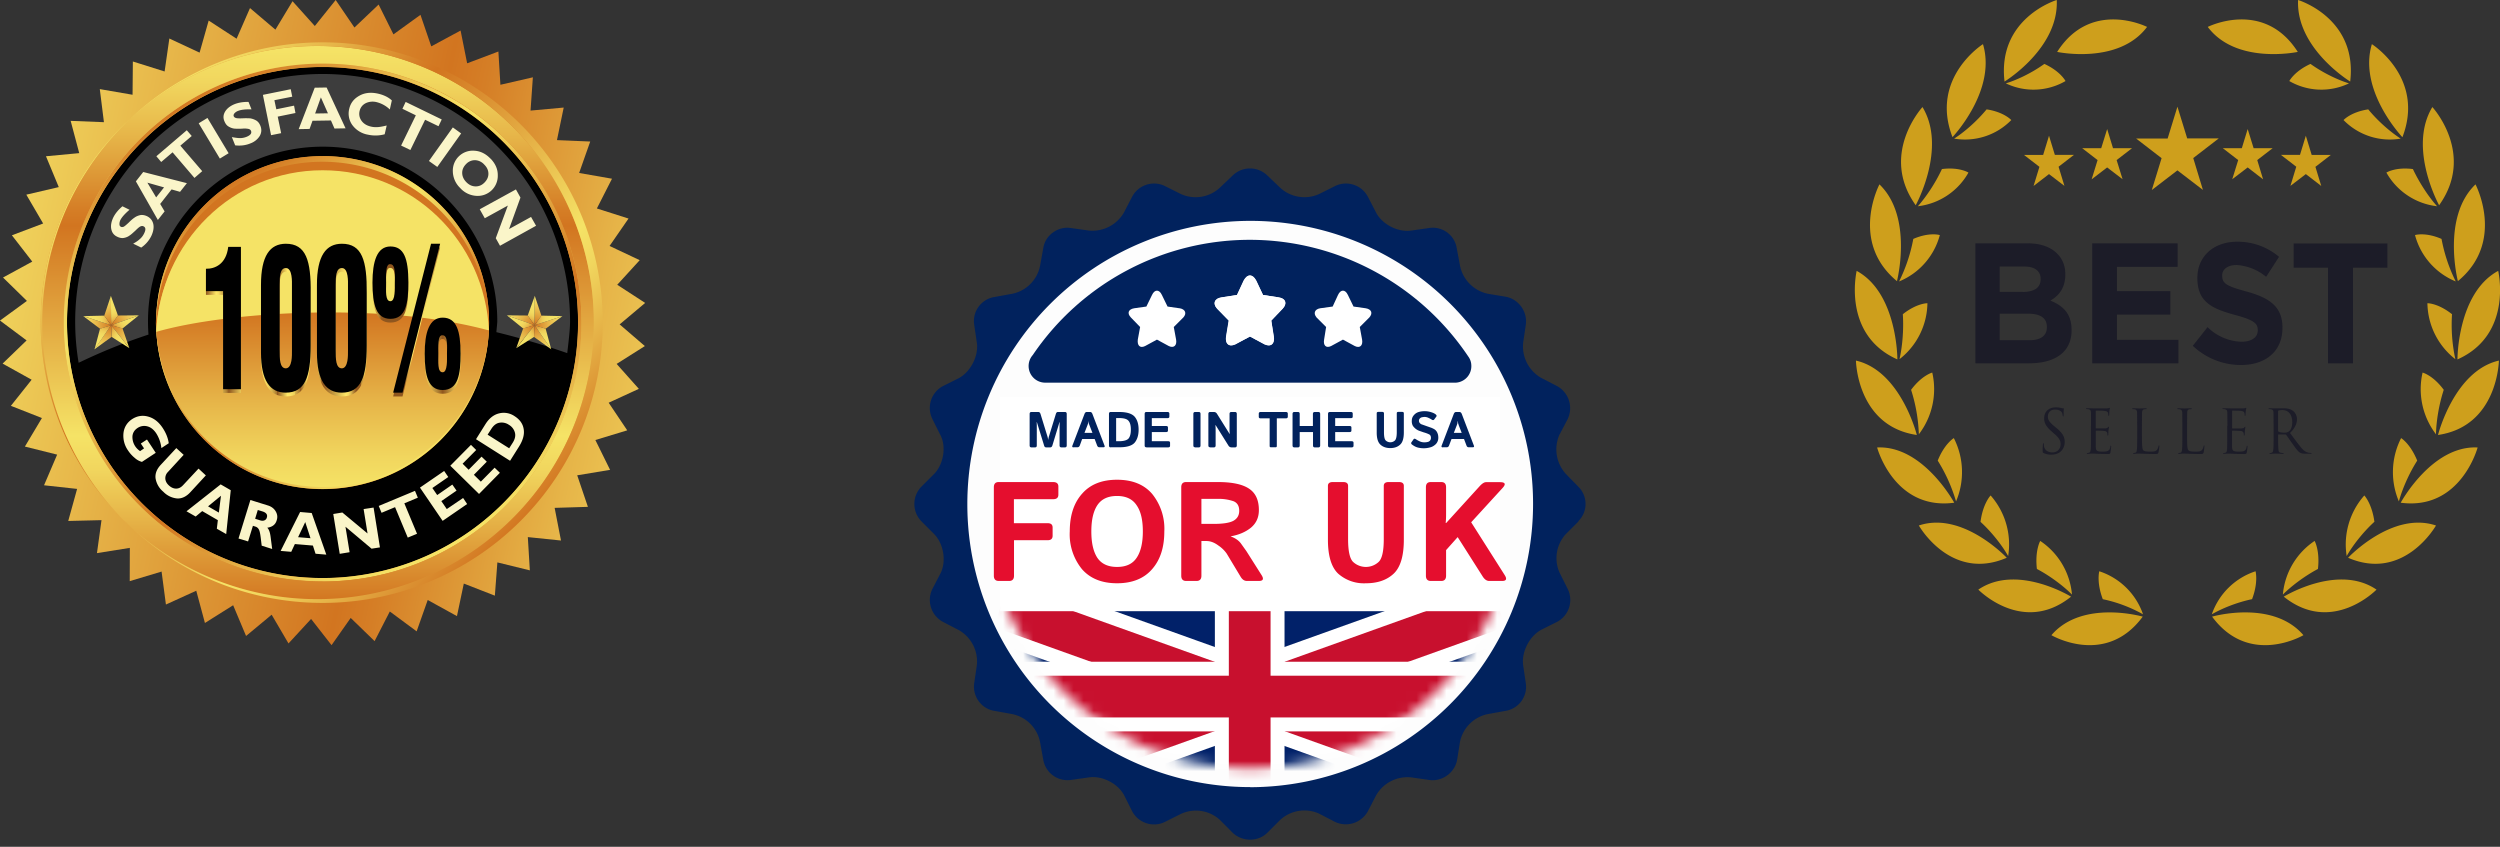 <svg width="248" height="84" viewBox="0 0 248 84" fill="none" xmlns="http://www.w3.org/2000/svg"><rect x="0" y="0" width="248" height="84" fill="#333333" stroke="none"/><path d="m63.38 38.57-3 1.38 1.84 2.74-3.16.96 1.46 2.96-3.26.54 1.06 3.13-3.3.1.63 3.24-3.29-.34.2 3.3-3.22-.79-.25 3.3-3.08-1.2-.68 3.23-2.9-1.6-1.1 3.11-2.66-1.97-1.51 2.94-2.37-2.3-1.9 2.7-2.03-2.6-2.24 2.43-1.67-2.85-2.54 2.11-1.28-3.05-2.8 1.76-.86-3.2-3.01 1.37-.43-3.27-3.16.95.01-3.3-3.26.52.45-3.27-3.3.08.88-3.18-3.28-.36 1.3-3.04-3.2-.8 1.69-2.83-3.08-1.21 2.06-2.59-2.88-1.6 2.38-2.3L0 31.8l2.67-1.95L.3 27.53l2.9-1.58-2.02-2.61 3.1-1.17-1.67-2.86 3.22-.75-1.27-3.06 3.3-.31-.85-3.2 3.3.13-.41-3.28 3.25.56.03-3.3 3.15.99.47-3.27 3 1.4.9-3.18 2.77 1.8L24.8.8l2.52 2.14 1.7-2.82 2.21 2.46L33.3 0l1.86 2.73 2.4-2.28 1.47 2.96 2.68-1.94 1.07 3.13 2.91-1.57.65 3.25 3.1-1.17.2 3.3 3.22-.74-.23 3.3 3.29-.3-.67 3.23 3.3.14-1.1 3.12 3.26.57-1.5 2.95 3.14 1-1.88 2.72 2.99 1.41-2.23 2.44 2.77 1.8-2.53 2.13 2.5 2.15-2.8 1.77 2.2 2.47Z" fill="url(#a)"/><path d="M57.35 32a25.35 25.35 0 1 1-50.7 0 25.35 25.35 0 0 1 50.7 0ZM32 15.5a16.51 16.51 0 1 0 0 33.02 16.51 16.51 0 0 0 0-33.03Z" fill="#000"/><path d="M32 6.32a25.68 25.68 0 1 0 0 51.37 25.68 25.68 0 0 0 0-51.37Zm0 51.02a25.35 25.35 0 1 1-.01-50.7 25.35 25.35 0 0 1 0 50.7Z" fill="url(#b)"/><path d="M32 48.51a16.51 16.51 0 1 0 0-33.03 16.51 16.51 0 0 0 0 33.03Z" fill="url(#c)"/><path d="M32 4.57a27.44 27.44 0 1 0 0 54.87 27.44 27.44 0 0 0 0-54.87Zm0 53.1a25.68 25.68 0 1 1 0-51.36 25.68 25.68 0 0 1 0 51.37Z" fill="url(#d)"/><path d="M32 4.2a27.8 27.8 0 1 0-.01 55.61 27.8 27.8 0 0 0 0-55.61Zm0 55.23a27.44 27.44 0 1 1-.01-54.87 27.44 27.44 0 0 1 0 54.87Z" fill="url(#e)"/><path d="M32 7.34A24.57 24.57 0 0 0 7.8 35.99a56.6 56.6 0 0 1 6.93-2.8A17.34 17.34 0 0 1 32 14.55c9.55 0 17.33 7.77 17.33 17.32 0 .2-.08.89-.09 1.08a77.2 77.2 0 0 1 7.03 2.08c.1-.9.28-2.24.28-3.16A24.57 24.57 0 0 0 32 7.34Z" fill="#3D3D3D"/><path d="M48.5 32v.78A16.51 16.51 0 0 0 32 17.07a16.63 16.63 0 0 0-16.5 15.86c0-.26-.04-.67-.04-.93a16.53 16.53 0 0 1 33.04 0Z" fill="#D27520"/><path d="M48.5 32.78c0 .02-32.99.2-33 .15.42-8.85 7.54-16.04 16.5-16.04 8.95 0 16.08 7.04 16.5 15.9Z" fill="#F5E366"/><path d="M48.5 32.78a16.53 16.53 0 0 1-32.99.14c6.86-1.99 22.4-3.03 32.98-.14Z" fill="url(#f)"/><path d="m54.13 32.61 1.66-1.25-2.77.9 1.1.35Z" fill="url(#g)"/><path d="m55.8 31.36-2.09-.05-.69.95 2.77-.9Z" fill="url(#h)"/><path d="m53.71 31.32-.66-1.97-.03 2.9.69-.93Z" fill="url(#i)"/><path d="m53.05 29.35-.7 1.95.67.96.03-2.91Z" fill="url(#j)"/><path d="m52.36 31.3-2.08-.02 2.74.98-.66-.96Z" fill="url(#k)"/><path d="m50.28 31.28 1.62 1.31 1.12-.33-2.74-.98Z" fill="url(#l)"/><path d="m51.9 32.57-.69 1.97 1.81-2.28-1.12.31Z" fill="url(#m)"/><path d="m51.21 34.54 1.77-1.12.04-1.16-1.8 2.28Z" fill="url(#n)"/><path d="m52.98 33.43 1.7 1.22-1.66-2.4-.04 1.18Z" fill="url(#o)"/><path d="m54.68 34.65-.55-2.04-1.1-.35 1.65 2.4Z" fill="url(#p)"/><path d="m9.92 32.61-1.66-1.25 2.77.9-1.1.35Z" fill="url(#q)"/><path d="m8.26 31.36 2.08-.05.69.95-2.77-.9Z" fill="url(#r)"/><path d="m10.34 31.32.66-1.97.03 2.9-.69-.93Z" fill="url(#s)"/><path d="m11 29.35.7 1.95-.67.96-.03-2.91Z" fill="url(#t)"/><path d="m11.69 31.3 2.08-.02-2.74.98.66-.96Z" fill="url(#u)"/><path d="m13.77 31.28-1.62 1.31-1.12-.33 2.74-.98Z" fill="url(#v)"/><path d="m12.15 32.57.68 1.97-1.8-2.28 1.12.31Z" fill="url(#w)"/><path d="m12.83 34.54-1.76-1.12-.04-1.16 1.8 2.28Z" fill="url(#x)"/><path d="m11.07 33.42-1.7 1.23 1.66-2.4.04 1.17Z" fill="url(#y)"/><path d="m9.38 34.65.54-2.04 1.1-.35-1.64 2.4Z" fill="url(#z)"/><path d="M22.13 29.25h-1.7v-2.21c.9.01 2.01-.47 2.21-2.18h1.26v14.12h-1.77v-9.73Zm3.76-.62c0-2.88.89-4.08 2.47-4.08 2 0 2.5 1.68 2.46 4.9v5.2c0 3.16-.58 4.68-2.48 4.68-1.55 0-2.45-1.2-2.45-3.99v-6.7Zm3.07 0c0-.2.07-1.67-.6-1.67-.6 0-.62.86-.62 1.67v6.48c0 .85 0 1.81.62 1.81.64-.04.6-1.3.6-1.8v-6.49Zm2.48 0c0-2.88.9-4.08 2.48-4.08 2 0 2.49 1.68 2.46 4.9v5.2c0 3.16-.58 4.68-2.48 4.68-1.56 0-2.46-1.2-2.46-3.99v-6.7Zm3.08 0c0-.2.07-1.67-.6-1.67-.6 0-.62.86-.62 1.67v6.48c0 .85 0 1.81.62 1.81.63-.04.6-1.3.6-1.8v-6.49Zm2.43-.23c0-2.1.45-3.58 1.78-3.58s1.78 1.16 1.78 3.58c0 2.02-.23 3.6-1.78 3.6-1.4 0-1.78-1.37-1.78-3.6Zm2.22-.02c0-.6.1-1.8-.44-1.8-.52-.08-.43 1.2-.43 1.8 0 .87-.1 1.87.43 1.87.5 0 .44-1.27.44-1.87Zm.76 10.95H39l3.76-14.78h.9l-3.73 14.78Zm5.76-3.87c0 2.02-.23 3.6-1.78 3.6-1.41 0-1.78-1.37-1.78-3.6 0-2.1.45-3.58 1.78-3.58 1.39 0 1.78 1.33 1.78 3.58Zm-2.21-.04c0 .87-.1 1.89.43 1.89.5 0 .43-1.3.43-1.89 0-.6.12-1.79-.43-1.79-.52-.07-.43 1.2-.43 1.8Z" fill="url(#A)"/><path d="M22.13 28.88h-1.7v-2.22c.9.02 2.01-.46 2.21-2.17h1.26v14.12h-1.77v-9.73Zm3.76-.62c0-2.89.89-4.08 2.47-4.08 2 0 2.5 1.68 2.46 4.9v5.2c0 3.15-.58 4.67-2.48 4.67-1.55 0-2.45-1.19-2.45-3.98v-6.71Zm3.07 0c0-.21.07-1.67-.6-1.67-.6 0-.62.86-.62 1.67v6.48c0 .85 0 1.8.62 1.8.64-.03.6-1.3.6-1.8v-6.48Zm2.48 0c0-2.89.9-4.08 2.48-4.08 2 0 2.49 1.68 2.46 4.9v5.2c0 3.15-.58 4.67-2.48 4.67-1.56 0-2.46-1.19-2.46-3.98v-6.71Zm3.08 0c0-.21.07-1.67-.6-1.67-.6 0-.62.86-.62 1.67v6.48c0 .85 0 1.8.62 1.8.63-.03.6-1.3.6-1.8v-6.48Zm2.43-.23c0-2.1.45-3.58 1.78-3.58s1.78 1.16 1.78 3.58c0 2.02-.23 3.6-1.78 3.6-1.4 0-1.78-1.37-1.78-3.6Zm2.22-.02c0-.6.1-1.8-.44-1.8-.52-.09-.43 1.2-.43 1.8 0 .86-.1 1.87.43 1.87.5 0 .44-1.27.44-1.87Zm.76 10.94H39l3.76-14.77h.9l-3.73 14.77Zm5.76-3.86c0 2.02-.23 3.6-1.78 3.6-1.41 0-1.78-1.37-1.78-3.6 0-2.1.45-3.58 1.78-3.58 1.39 0 1.78 1.33 1.78 3.58Zm-2.21-.04c0 .86-.1 1.88.43 1.88.5 0 .43-1.28.43-1.88 0-.6.12-1.79-.43-1.79-.52-.08-.43 1.2-.43 1.79Z" fill="#000"/><path d="m12.14 20.46.71.35c-.45.38-.75.72-.9 1a.89.89 0 0 0-.1.44c0 .12.05.2.15.25.07.04.15.03.25 0 .1-.04.26-.18.5-.4.22-.22.42-.4.59-.51.16-.12.35-.2.57-.25.21-.04.44 0 .68.11.34.17.54.43.62.79.07.35 0 .74-.2 1.17a3 3 0 0 1-1 1.15l-.8-.39c.3-.16.52-.32.69-.48.17-.15.3-.33.4-.54.18-.36.16-.6-.07-.7-.08-.04-.17-.04-.27 0-.1.03-.27.17-.5.4-.24.22-.43.4-.6.51-.16.12-.35.2-.56.24-.21.04-.44 0-.68-.12-.32-.15-.51-.4-.58-.75-.07-.35 0-.74.2-1.16.2-.4.5-.76.9-1.1ZM14.2 17.06l4.34 1.11-.68.86-.84-.24-1.13 1.44.44.74-.67.85-2.18-3.83.73-.93Zm2.08 1.53-1.66-.47.87 1.46.79-1ZM18.53 12.92l.49.57-1.13.96 2.17 2.53-.77.67-2.17-2.54-1.13.96-.48-.57 3.02-2.58ZM20.58 11.7l2.1 3.5-.87.53-2.1-3.5.87-.53ZM24.65 10.1l.3.75c-.59-.02-1.03.03-1.33.15a.89.89 0 0 0-.37.25c-.08.1-.1.2-.06.29.03.07.1.13.2.16.1.04.3.05.63.04.32-.02.58-.01.79 0 .2.03.4.1.58.2.2.11.34.29.44.54.14.35.12.68-.06 1a1.8 1.8 0 0 1-.92.74c-.47.2-.98.26-1.52.2L23 13.6c.32.06.6.1.82.1.23 0 .45-.05.67-.14.37-.16.5-.35.41-.58-.03-.08-.1-.14-.2-.18a1.9 1.9 0 0 0-.64-.04 5.9 5.9 0 0 1-.79 0c-.2-.02-.4-.09-.58-.2-.19-.1-.33-.29-.43-.54-.14-.33-.11-.64.07-.95.18-.3.49-.55.92-.73.4-.16.88-.24 1.4-.23ZM28.84 8.85l.15.74-1.77.35.19.9 1.76-.36.14.73-1.76.36.34 1.64-1 .2-.81-4 2.76-.56ZM32.4 8.68l1.88 4.05-1.1.02-.35-.8-1.83.03-.29.81-1.08.02 1.59-4.11 1.18-.02Zm.13 2.56-.7-1.58-.57 1.6 1.27-.02ZM38.36 12.45l-.2.87c-.56.15-1.11.16-1.66.04a2.44 2.44 0 0 1-1.56-.97 1.95 1.95 0 0 1-.3-1.58c.13-.58.46-1.01 1-1.31.52-.3 1.15-.37 1.86-.21.57.13 1.02.35 1.37.67l-.2.9a2.88 2.88 0 0 0-1.28-.72 1.6 1.6 0 0 0-1.12.1c-.32.17-.52.43-.6.78-.08.35-.01.68.2.97.21.29.53.48.94.57.2.05.41.06.61.05.2 0 .52-.06.94-.16ZM43.82 11.85l-.32.67-1.33-.64-1.46 3-.92-.44 1.46-3-1.33-.65.32-.68 3.58 1.74ZM45.75 13.23l-2.37 3.33-.83-.59 2.37-3.33.83.6ZM48.67 15.74c.48.5.72 1.06.71 1.66a1.99 1.99 0 0 1-2.12 2.03 2.34 2.34 0 0 1-1.62-.79 2.35 2.35 0 0 1-.72-1.65 1.98 1.98 0 0 1 2.12-2.04c.6.03 1.14.29 1.63.8Zm-2.42 2.32c.27.28.57.42.9.43.33.01.63-.1.9-.37.26-.26.4-.55.4-.88 0-.33-.13-.63-.4-.9a1.3 1.3 0 0 0-.9-.45 1.2 1.2 0 0 0-.9.37c-.26.26-.4.55-.4.88 0 .33.13.64.4.92ZM53.17 22.4l-3.57 1.98-.42-.75 1.2-3.24-2.29 1.26-.5-.89 3.59-1.97.45.81-1.13 3.12 2.18-1.2.5.88ZM16.74 43.97l-.73.48a3.42 3.42 0 0 0-.51-1.46c-.26-.39-.56-.62-.9-.7a1.18 1.18 0 0 0-.96.17c-.3.2-.46.46-.5.79a1.66 1.66 0 0 0 .76 1.5l.39-.27-.32-.48.61-.4.87 1.32-1.37.9a1.74 1.74 0 0 1-.72-.4 3.23 3.23 0 0 1-.65-.72 2.54 2.54 0 0 1-.46-1.75c.07-.58.36-1.04.85-1.37.51-.33 1.05-.41 1.61-.25.57.16 1.05.54 1.44 1.14.32.49.52.99.59 1.5ZM19.7 46.49l.72.67-1.54 1.67c-.4.43-.82.63-1.28.62a2.18 2.18 0 0 1-1.4-.67 2.17 2.17 0 0 1-.77-1.34c-.05-.46.12-.9.51-1.32l1.55-1.67.73.67-1.56 1.7a.87.87 0 0 0-.26.67c.02.25.14.47.36.67.22.2.46.31.71.31.26 0 .49-.12.7-.35l1.52-1.63ZM22.89 48.63l-.45 4.35-.93-.53.1-.85-1.55-.9-.65.54-.91-.52 3.39-2.67 1 .58Zm-1.18 2.22.21-1.67-1.28 1.05 1.07.62ZM24.84 49.6l1.7.53c.38.11.64.31.81.6.17.29.2.58.1.88-.12.43-.44.67-.94.74.16.14.27.43.33.87l.16 1.24-1.04-.33-.1-.82c-.05-.4-.11-.67-.19-.8a.55.55 0 0 0-.3-.26l-.28-.09-.48 1.55-.95-.29 1.18-3.82Zm.73 1-.26.86.5.16c.16.05.3.05.42 0a.4.4 0 0 0 .24-.28c.09-.28-.05-.48-.41-.6l-.49-.15ZM30.92 50.89l1.45 4.13-1.07-.09-.26-.81-1.79-.15-.36.77-1.05-.09 1.93-3.86 1.15.1Zm-.12 2.5-.52-1.6-.71 1.5 1.23.1ZM37.06 50.35l.63 3.95-.83.13-2.59-2.18.41 2.53-.98.16-.64-3.95.9-.15 2.5 2.08-.39-2.42.99-.15ZM41.17 48.7l.28.67-1.34.56 1.26 3.02-.92.38-1.26-3.02-1.34.56-.28-.68 3.6-1.5ZM45.94 49.4l.4.6-2.43 1.67-2.25-3.3 2.4-1.65.41.6-1.58 1.09.48.7 1.5-1.04.42.6-1.51 1.04.54.79 1.62-1.1ZM49.07 46.4l.52.5-2.07 2.1-2.85-2.8 2.05-2.07.52.51L45.89 46l.6.6 1.28-1.3.52.5-1.28 1.3.69.68 1.37-1.39ZM47.22 43.57l.94-1.5c.36-.57.81-.93 1.34-1.06a1.9 1.9 0 0 1 1.54.27c.52.33.83.76.91 1.29.09.53-.07 1.1-.47 1.74l-.88 1.4-3.38-2.14Zm1.15-.45 2.14 1.35.35-.55c.23-.36.3-.7.22-1a1.27 1.27 0 0 0-.6-.78 1.26 1.26 0 0 0-.96-.2c-.31.06-.58.28-.8.64l-.35.54Z" fill="#FAF5C9"/><path d="M219.44 61.17s6-1.73 9.06 1.84c0 0-5.37 3.17-9.06-1.84ZM223.4 59.45c.65-1.71.35-2.78.35-2.78a6.84 6.84 0 0 0-4.34 4.27c.96-.56 2.46-1.18 3.98-1.5ZM226.55 59.19s5.37-3.31 9.2-.7c0 0-4.41 4.54-9.2.7ZM229.94 56.44c.21-1.83-.33-2.78-.33-2.78a7.14 7.14 0 0 0-3.15 5.32c.8-.8 2.09-1.8 3.48-2.54ZM232.93 55.33s4.38-4.66 8.72-3.2c0 0-3.16 5.6-8.72 3.2ZM235.54 51.75c-.25-1.82-1-2.6-1-2.6a7.34 7.34 0 0 0-1.75 6.01c.57-1 1.57-2.32 2.75-3.4ZM238.15 49.87s3.09-5.71 7.63-5.48c0 0-1.67 6.27-7.63 5.48ZM239.79 45.7c-.69-1.7-1.6-2.24-1.6-2.24a7.42 7.42 0 0 0-.22 6.28c.3-1.12.95-2.68 1.82-4.05ZM241.85 43.15s1.6-6.36 6.04-7.38c0 0-.09 6.51-6.04 7.38ZM242.42 38.67c-1.07-1.45-2.1-1.71-2.1-1.71a7.37 7.37 0 0 0 1.33 6.12c.02-1.17.26-2.85.77-4.41ZM243.78 35.65s-.02-6.58 4.04-8.78c0 0 1.5 6.31-4.03 8.78ZM243.24 31.17c-1.4-1.11-2.44-1.09-2.44-1.09a7.16 7.16 0 0 0 2.77 5.55 16.17 16.17 0 0 1-.33-4.46ZM243.82 27.88s-1.63-6.35 1.75-9.59c0 0 3 5.69-1.75 9.6ZM242.2 23.7c-1.62-.7-2.63-.38-2.63-.38a6.87 6.87 0 0 0 4.04 4.6 16.06 16.06 0 0 1-1.41-4.22ZM241.96 20.36s-3.13-5.68-.67-9.74c0 0 4.3 4.67.67 9.74ZM239.36 16.77c-1.73-.22-2.63.35-2.63.35a6.63 6.63 0 0 0 5.03 3.34c-.76-.84-1.7-2.21-2.4-3.69ZM238.31 13.6s-4.4-4.63-3.02-9.22c0 0 5.3 3.34 3.03 9.23ZM234.93 10.85c-1.73.26-2.45 1.06-2.45 1.06a6.42 6.42 0 0 0 5.67 1.84c-.94-.6-2.2-1.66-3.22-2.9ZM233.14 8.09S227.75 4.8 227.97 0c0 0 5.92 1.78 5.17 8.09ZM229.2 6.34c-1.6.73-2.1 1.7-2.1 1.7a6.34 6.34 0 0 0 5.92.23c-1.05-.32-2.52-1-3.82-1.93ZM227.94 5.15s-6.1 1.3-8.93-2.48c0 0 5.56-2.8 8.93 2.48ZM212.56 61.17s-6-1.73-9.06 1.84c0 0 5.37 3.17 9.06-1.84ZM208.6 59.45c-.65-1.71-.35-2.78-.35-2.78a6.84 6.84 0 0 1 4.34 4.27 14.04 14.04 0 0 0-3.99-1.5ZM205.45 59.19s-5.37-3.31-9.2-.7c0 0 4.41 4.54 9.2.7ZM202.06 56.44c-.21-1.83.33-2.78.33-2.78a7.14 7.14 0 0 1 3.15 5.32c-.8-.8-2.08-1.8-3.48-2.54ZM199.07 55.33s-4.38-4.66-8.72-3.2c0 0 3.16 5.6 8.72 3.2ZM196.47 51.75c.24-1.82 1-2.6 1-2.6a7.34 7.34 0 0 1 1.74 6.01c-.57-1-1.57-2.32-2.75-3.4ZM193.86 49.87s-3.1-5.71-7.65-5.48c0 0 1.68 6.27 7.65 5.48ZM192.22 45.7c.68-1.7 1.6-2.24 1.6-2.24a7.43 7.43 0 0 1 .22 6.28 16.26 16.26 0 0 0-1.82-4.05ZM190.15 43.15s-1.59-6.36-6.04-7.38c0 0 .09 6.51 6.04 7.38ZM189.58 38.67c1.08-1.45 2.1-1.71 2.1-1.71a7.36 7.36 0 0 1-1.33 6.12 16.28 16.28 0 0 0-.77-4.41ZM188.22 35.65s.02-6.58-4.04-8.78c.01 0-1.5 6.31 4.03 8.78ZM188.76 31.17c1.4-1.11 2.44-1.09 2.44-1.09a7.16 7.16 0 0 1-2.77 5.55c.26-1.13.44-2.82.33-4.46ZM188.18 27.88s1.63-6.35-1.74-9.59c0 0-3 5.69 1.74 9.6ZM189.8 23.7c1.62-.7 2.63-.38 2.63-.38a6.88 6.88 0 0 1-4.04 4.6 16.1 16.1 0 0 0 1.41-4.22ZM190.04 20.36s3.13-5.68.67-9.74c0 0-4.3 4.67-.67 9.74ZM192.64 16.77c1.73-.22 2.63.35 2.63.35a6.63 6.63 0 0 1-5.02 3.34c.75-.84 1.7-2.21 2.39-3.69ZM193.69 13.6s4.4-4.63 3.02-9.22c0 0-5.3 3.34-3.02 9.23ZM197.07 10.85c1.73.26 2.45 1.06 2.45 1.06a6.42 6.42 0 0 1-5.67 1.84c.94-.6 2.2-1.66 3.22-2.9ZM198.85 8.09s5.4-3.28 5.18-8.09c0 0-5.92 1.78-5.18 8.09ZM202.8 6.34c1.6.73 2.1 1.7 2.1 1.7a6.34 6.34 0 0 1-5.92.23c1.05-.32 2.53-1 3.82-1.93ZM204.07 5.15s6.09 1.3 8.92-2.48c0 0-5.56-2.8-8.92 2.48Z" fill="#CE9F1C"/><path d="M195.96 24.14h5.22c1.28 0 2.29.38 2.93 1.06.52.54.77 1.2.77 2.02v.03c0 1.34-.67 2.1-1.48 2.57 1.3.53 2.1 1.33 2.1 2.92v.04c0 2.17-1.67 3.26-4.2 3.26h-5.34v-11.9Zm4.69 4.82c1.09 0 1.78-.38 1.78-1.26v-.04c0-.78-.58-1.22-1.62-1.22h-2.44v2.51h2.28Zm.66 4.79c1.09 0 1.74-.41 1.74-1.3v-.03c0-.8-.56-1.3-1.83-1.3h-2.85v2.63h2.94ZM207.55 24.14h8.47v2.33H210v2.41h5.3v2.33H210v2.5h6.1v2.33h-8.55v-11.9ZM217.53 34.3l1.46-1.85a4.99 4.99 0 0 0 3.36 1.45c1 0 1.62-.43 1.62-1.12v-.04c0-.66-.39-1-2.27-1.5-2.26-.62-3.72-1.28-3.72-3.64v-.04c0-2.15 1.64-3.58 3.93-3.58a6.3 6.3 0 0 1 4.17 1.5l-1.28 1.98a5.1 5.1 0 0 0-2.92-1.17c-.94 0-1.44.46-1.44 1.03v.04c0 .78.48 1.03 2.42 1.56 2.28.63 3.56 1.5 3.56 3.57v.03c0 2.36-1.7 3.69-4.12 3.69-1.7 0-3.42-.63-4.77-1.9ZM230.95 26.56h-3.42v-2.41h9.3v2.41h-3.41v9.48h-2.48v-9.48ZM202.72 44.94c-.08-.04-.09-.07-.09-.23 0-.3.02-.54.03-.64 0-.06.02-.1.05-.1.03 0 .04.02.04.08l.01.22c.09.44.46.61.84.61.54 0 .81-.41.81-.8 0-.4-.16-.65-.65-1.07l-.25-.22c-.6-.52-.73-.9-.73-1.3 0-.64.45-1.08 1.16-1.08.22 0 .39.03.53.06.1.03.15.03.2.03.05 0 .06.01.06.05 0 .03-.02.23-.02.63 0 .1-.01.14-.04.14s-.04-.03-.05-.08c0-.07-.04-.23-.07-.3-.03-.06-.19-.31-.7-.31-.4 0-.7.25-.7.7 0 .33.15.55.69 1l.16.13c.66.55.82.92.82 1.4 0 .25-.09.7-.48 1-.24.17-.54.24-.85.24a1.7 1.7 0 0 1-.77-.16ZM207.43 42.23v-1.3c-.02-.2-.07-.3-.25-.33a1.12 1.12 0 0 0-.2-.02c-.02 0-.04-.01-.04-.03 0-.04.02-.05.09-.05h.4l.23.01h1.3c.1 0 .2-.02.24-.03.03 0 .05-.03.08-.03.01 0 .02.02.02.06 0 .04-.03.11-.05.28l-.02.4c0 .02-.02.06-.05.06-.03 0-.04-.03-.04-.08 0-.04 0-.14-.03-.22-.04-.1-.1-.16-.4-.2a19 19 0 0 0-.78-.02c-.02 0-.03.02-.03.06v1.65c0 .05 0 .06.03.06h.9c.14-.02.22-.03.26-.1.05-.04.07-.07.09-.07.01 0 .03.01.03.05l-.05.33-.02.39c0 .05 0 .1-.04.1-.03 0-.04-.01-.04-.05 0-.06 0-.11-.02-.2-.02-.07-.08-.18-.3-.2-.15-.02-.7-.03-.8-.03-.03 0-.04.02-.04.04v1.55c.01.4.1.49.65.49.15 0 .4 0 .54-.07.15-.07.22-.18.26-.43 0-.07.02-.09.05-.09.03 0 .03.05.03.1l-.07.57c-.04.16-.09.16-.3.16l-.96-.02-.44-.02h-.23l-.32.02c-.07 0-.1-.01-.1-.05 0-.02.02-.03.05-.03.06 0 .13-.02.17-.03.12-.02.14-.15.17-.32.02-.26.02-.73.02-1.3v-1.06h.01ZM212.48 43.3c0 .87.03 1.26.13 1.36.09.1.24.14.68.14.3 0 .55 0 .68-.18.08-.09.13-.24.15-.35 0-.05.02-.08.05-.08.03 0 .04.02.04.09 0 .07-.05.42-.09.6-.04.13-.06.16-.36.16l-.93-.02-.58-.02h-.23l-.33.02c-.06 0-.09-.01-.09-.05 0-.02.02-.03.05-.03.06 0 .12-.02.17-.03.12-.02.14-.15.16-.32.03-.26.03-.73.03-1.3v-1.06l-.01-1.29c-.01-.2-.06-.3-.24-.34a1.11 1.11 0 0 0-.2-.01c-.02 0-.04-.01-.04-.04s.02-.05.08-.05l.64.02.61-.02c.06 0 .1.01.1.05 0 .03-.03.04-.06.04l-.18.01c-.16.03-.21.14-.22.34l-.01 1.3v1.05ZM216.96 43.3c0 .87.02 1.26.13 1.36.09.1.23.14.68.14.3 0 .54 0 .68-.18.07-.09.13-.24.15-.35 0-.05.01-.08.05-.08.03 0 .03.02.03.09 0 .07-.04.42-.08.6-.04.13-.06.16-.36.16l-.94-.02-.58-.02h-.23l-.32.02c-.06 0-.09-.01-.09-.05 0-.02.01-.03.05-.03l.17-.03c.11-.02.14-.15.16-.32.03-.26.03-.73.03-1.3v-1.06l-.01-1.29c-.01-.2-.06-.3-.25-.34a1.1 1.1 0 0 0-.19-.01c-.02 0-.05-.01-.05-.04s.03-.05.1-.05l.63.02.6-.02c.07 0 .1.01.1.05 0 .03-.02.04-.05.04l-.18.01c-.17.03-.21.14-.22.34l-.01 1.3v1.05ZM220.96 42.23l-.01-1.3c-.01-.2-.06-.3-.24-.33a1.1 1.1 0 0 0-.2-.02c-.02 0-.04-.01-.04-.03 0-.04.02-.05.08-.05h.41l.23.01h1.3c.1 0 .2-.02.24-.03.02 0 .05-.03.08-.03.01 0 .02.02.02.06 0 .04-.03.11-.05.28l-.03.4c0 .02-.01.06-.03.06-.03 0-.05-.03-.05-.08 0-.04 0-.14-.03-.22-.04-.1-.1-.16-.4-.2l-.78-.02c-.02 0-.03.02-.03.06v1.65c0 .05 0 .06.03.06h.9c.14-.02.22-.03.27-.1.03-.04.06-.07.08-.07.02 0 .03.01.03.05l-.05.33-.02.39c0 .05 0 .1-.04.1-.03 0-.04-.01-.04-.05 0-.06 0-.11-.03-.2-.02-.07-.07-.18-.29-.2-.15-.02-.71-.03-.81-.03-.03 0-.04.02-.04.04v1.55c.01.4.1.49.66.49.14 0 .39 0 .54-.07.14-.07.21-.18.25-.43.01-.07.02-.09.05-.09.03 0 .03.05.03.1 0 .04-.04.45-.07.57-.04.16-.08.16-.3.16l-.96-.02-.44-.02h-.23l-.32.02c-.06 0-.1-.01-.1-.05 0-.02.02-.03.06-.03a.8.8 0 0 0 .16-.03c.12-.02.15-.15.17-.32.02-.26.02-.73.02-1.3v-1.06h.02ZM225.54 42.23l-.01-1.3c-.01-.2-.06-.3-.25-.33a1.1 1.1 0 0 0-.19-.02c-.02 0-.05-.01-.05-.03 0-.04.03-.05.1-.05l.63.01.67-.01c.35 0 .73.03 1.03.26.14.1.39.4.39.81 0 .44-.18.89-.69 1.38.47.63.85 1.16 1.18 1.54.3.34.55.4.69.42.1.02.18.02.22.02.02 0 .05.02.05.03 0 .04-.03.05-.14.05h-.4c-.3 0-.45-.02-.6-.1-.24-.15-.44-.44-.76-.89-.24-.33-.5-.73-.62-.88a.1.1 0 0 0-.07-.04h-.7c-.02 0-.03 0-.03.04v.15c0 .57 0 1.04.03 1.3.01.17.05.3.22.32.08.02.2.03.25.03.03 0 .05.01.05.03 0 .03-.03.05-.1.05l-.69-.02-.53.02c-.06 0-.09-.01-.09-.05 0-.02.01-.03.05-.03.05 0 .12-.01.17-.03.11-.02.14-.15.16-.32.03-.26.03-.73.03-1.3v-1.06Zm.45.52c0 .03.01.05.04.07.08.06.34.1.6.1.13 0 .29-.02.42-.12.2-.14.34-.46.34-.92 0-.74-.37-1.2-.97-1.2-.17 0-.32.02-.38.04a.07.07 0 0 0-.05.07v1.96Z" fill="#1C1C28"/><path d="m216 10.58.97 3.15h3.13l-2.53 1.95.96 3.16L216 16.9l-2.54 1.95.97-3.16-2.53-1.95h3.13l.97-3.15ZM209.03 12.8l.58 1.9h1.89l-1.53 1.18.59 1.9-1.53-1.17-1.54 1.18.59-1.91-1.53-1.18h1.89l.59-1.9ZM203.26 13.46l.58 1.9h1.9l-1.53 1.18.58 1.9-1.53-1.17-1.53 1.18.58-1.9-1.53-1.18h1.9l.58-1.9ZM222.97 12.8l-.58 1.9h-1.89l1.53 1.18-.59 1.9 1.53-1.17 1.53 1.18-.58-1.91 1.53-1.18h-1.89l-.59-1.9ZM228.74 13.46l-.58 1.9h-1.9l1.53 1.18-.58 1.9 1.53-1.17 1.53 1.18-.58-1.9 1.53-1.18h-1.9l-.58-1.9Z" fill="#CE9F1C"/><g clip-path="url(#B)"><path d="M123.65 79.04a29.4 29.4 0 1 0 0-58.79 29.4 29.4 0 0 0 0 58.8Z" fill="#FDFDFD"/><mask id="C" style="mask-type:alpha" maskUnits="userSpaceOnUse" x="97" y="23" width="54" height="54"><path d="M124 76.2a26.2 26.2 0 1 0 0-52.4 26.2 26.2 0 0 0 0 52.4Z" fill="#FDFDFD"/></mask><g mask="url(#C)"><path d="M99.27 60.24v17.7h49.4v-17.7h-49.4Z" fill="#012169"/><path d="m99.27 60.24 49.4 17.7-49.4-17.7Zm49.4 0-49.4 17.7Z" fill="#000"/><path d="m148.66 60.24-49.4 17.7m0-17.7 49.4 17.7-49.4-17.7Z" stroke="#fff" stroke-width="6.91"/><path d="m99.27 60.24 49.4 17.7-49.4-17.7Zm49.4 0-49.4 17.7Z" fill="#000"/><path d="m148.66 60.24-49.4 17.7m0-17.7 49.4 17.7-49.4-17.7Z" stroke="#C8102E" stroke-width="4.14"/><path d="M123.97 60.24v17.7-17.7Zm-24.7 8.85h49.4Z" fill="#000"/><path d="M99.27 69.1h49.4m-24.7-8.86v17.7-17.7Z" stroke="#fff" stroke-width="6.91"/><path d="M123.97 60.24v17.7-17.7Zm-24.7 8.85h49.4Z" fill="#000"/><path d="M99.27 69.1h49.4m-24.7-8.86v17.7-17.7Z" stroke="#C8102E" stroke-width="4.14"/></g><path d="M156.57 51.7a2.4 2.4 0 0 0 0-3.42L155.32 47a3.62 3.62 0 0 1-.64-3.84l.84-1.6a2.5 2.5 0 0 0-1.06-3.26l-1.6-.83a3.6 3.6 0 0 1-1.76-3.5l.26-1.75c.19-1.28-.7-2.56-2.02-2.79l-1.75-.29a3.57 3.57 0 0 1-2.75-2.75l-.33-1.76a2.4 2.4 0 0 0-2.75-2.01l-1.75.25c-1.31.2-2.88-.6-3.49-1.76l-.83-1.6a2.46 2.46 0 0 0-3.26-1.05l-1.6.8a3.55 3.55 0 0 1-3.84-.64l-1.28-1.22a2.46 2.46 0 0 0-3.42 0l-1.28 1.22a3.54 3.54 0 0 1-3.84.64l-1.6-.8a2.46 2.46 0 0 0-3.26 1.05l-.83 1.6a3.62 3.62 0 0 1-3.48 1.76l-1.76-.25c-1.28-.2-2.56.7-2.75 2.01l-.32 1.76a3.53 3.53 0 0 1-2.75 2.75l-1.76.32a2.42 2.42 0 0 0-2.02 2.76l.26 1.76c.2 1.3-.6 2.88-1.76 3.52l-1.6.8a2.46 2.46 0 0 0-1.05 3.26l.8 1.6c.6 1.15.31 2.88-.61 3.84l-1.28 1.28a2.46 2.46 0 0 0 0 3.43l1.28 1.28c.92.96 1.21 2.65.64 3.84l-.83 1.6a2.47 2.47 0 0 0 1.05 3.26l1.6.83a3.58 3.58 0 0 1 1.76 3.5l-.26 1.75c-.19 1.28.7 2.56 2.02 2.75l1.76.32a3.53 3.53 0 0 1 2.75 2.76l.32 1.76a2.44 2.44 0 0 0 2.75 2.01l1.76-.25c1.3-.2 2.87.57 3.51 1.76l.8 1.6a2.46 2.46 0 0 0 3.26 1.05l1.6-.8a3.53 3.53 0 0 1 3.84.6l1.28 1.29c.96.9 2.5.9 3.42 0l1.28-1.28a3.55 3.55 0 0 1 3.84-.64l1.6.83a2.5 2.5 0 0 0 3.26-1.05l.83-1.6a3.58 3.58 0 0 1 3.49-1.76l1.75.25c1.28.2 2.56-.7 2.79-2.01l.28-1.76a3.53 3.53 0 0 1 2.75-2.76l1.76-.32a2.42 2.42 0 0 0 2.02-2.75l-.26-1.76c-.19-1.31.61-2.88 1.76-3.52l1.6-.8a2.46 2.46 0 0 0 1.06-3.26l-.8-1.6a3.54 3.54 0 0 1 .6-3.84l1.28-1.28h-.03Zm-32.55 26.38a28.05 28.05 0 0 1-28.06-28.09 28.1 28.1 0 0 1 28.06-28.08A28.05 28.05 0 0 1 152.08 50a28.1 28.1 0 0 1-28.06 28.09Z" fill="#01225D"/><path d="M103.73 37.96h40.7a1.64 1.64 0 0 0 1.52-1.8c-.02-.29-.13-.57-.3-.8a26.13 26.13 0 0 0-21.56-11.57 26.01 26.01 0 0 0-21.64 11.43 1.65 1.65 0 0 0 1.28 2.74Z" fill="#01225D"/><path fill="#fff" d="M99.21 39.38h49.58v21.25H99.21z"/><path d="M99.07 57.63c-.32 0-.48-.18-.48-.52v-8.77c0-.35.16-.52.48-.52h5.4c.35 0 .52.15.52.45v.8c0 .3-.17.45-.51.45h-3.9v2.38h3.34c.34 0 .5.14.5.44v.8c0 .3-.16.45-.5.45h-3.33v3.52c0 .34-.16.52-.48.52h-1.04Zm7.05-4.9c0-1.58.4-2.83 1.22-3.75.81-.93 1.97-1.39 3.47-1.39 1.5 0 2.66.46 3.47 1.39a5.48 5.48 0 0 1 1.22 3.74c0 1.58-.4 2.82-1.22 3.75-.8.92-1.96 1.39-3.47 1.39-1.5 0-2.66-.47-3.47-1.39a5.48 5.48 0 0 1-1.22-3.75Zm2.14 0c0 1.13.2 2 .6 2.61.41.6 1.06.9 1.95.9.9 0 1.54-.3 1.94-.9.41-.6.62-1.48.62-2.62 0-1.14-.2-2-.62-2.6-.4-.61-1.05-.92-1.94-.92-.89 0-1.54.3-1.95.91-.4.6-.6 1.47-.6 2.61Zm9.4 4.9c-.32 0-.48-.18-.48-.52v-8.77c0-.35.16-.52.48-.52h3.17c1.4 0 2.43.22 3.08.66.65.43.97 1.14.97 2.12 0 .73-.26 1.3-.78 1.74-.53.43-1.2.72-2 .86v.02c.44.16.77.39.99.68l.55.77 1.5 2.37c.25.39.17.59-.26.59h-1.19c-.25 0-.45-.14-.61-.4l-1.39-2.31a3.09 3.09 0 0 0-.82-.8c-.4-.3-.8-.45-1.18-.45h-.51v3.44c0 .34-.16.52-.48.52h-1.04Zm1.52-5.66h1.22c.91 0 1.56-.1 1.94-.3.4-.22.59-.55.59-1 0-.49-.2-.8-.57-.95a4.54 4.54 0 0 0-1.63-.23h-1.55v2.48Zm12.55 1.57V48.2c0-.25.16-.38.48-.38h1.04c.32 0 .48.13.48.38v5.28c0 1.23.18 2 .54 2.3a1.86 1.86 0 0 0 2.45 0c.37-.3.55-1.07.55-2.3V48.2c0-.25.16-.38.48-.38h1.03c.32 0 .48.13.48.38v5.34c0 1.6-.33 2.72-1 3.36-.68.64-1.6.96-2.76.96a3.85 3.85 0 0 1-2.76-.96c-.67-.64-1.01-1.76-1.01-3.36Zm10.2 4.09c-.32 0-.48-.18-.48-.52v-8.77c0-.35.16-.52.48-.52h1.04c.32 0 .48.17.48.52v2.72c0 .27-.01.54-.04.82h.05l3.32-3.65c.25-.27.46-.4.63-.4h1.38c.53 0 .62.19.26.58l-3.11 3.4 3.32 5.23c.25.39.17.59-.25.59h-1.28c-.24 0-.44-.14-.62-.4l-2.51-3.95-1.15 1.29v2.54c0 .34-.16.52-.48.52h-1.04Z" fill="#E50E2E"/><path d="M102.31 44.38c-.11 0-.17-.07-.17-.19v-3.13c0-.12.06-.19.17-.19h.7c.1 0 .17.07.21.2l.66 2.14a2.3 2.3 0 0 1 .1.44 2.45 2.45 0 0 1 .1-.44l.66-2.14c.04-.13.1-.2.2-.2h.71c.11 0 .17.07.17.19v3.13c0 .12-.06.19-.17.19h-.37c-.11 0-.17-.07-.17-.19v-2.01l.01-.3h-.02l-.7 2.3c-.04.13-.11.2-.21.2h-.42c-.1 0-.17-.07-.2-.2l-.71-2.3h-.02l.01.3v2.01c0 .12-.05.19-.17.19h-.37Zm4.18 0c-.11 0-.15-.06-.11-.17l1.2-3.14c.05-.13.12-.2.22-.2h.35c.1 0 .17.07.22.2l1.2 3.14c.04.11 0 .16-.11.16h-.4c-.1 0-.17-.05-.22-.16l-.25-.66h-1.24l-.24.66c-.05.1-.12.16-.23.16h-.39Zm1.1-1.44h.78l-.3-.77a1.6 1.6 0 0 1-.07-.2l-.02-.19h-.01c0 .09-.02.15-.03.19 0 .04-.02.1-.06.2l-.3.77Zm2.59 1.44c-.12 0-.17-.07-.17-.19v-3.13c0-.12.05-.19.17-.19h.85c.75 0 1.25.16 1.52.46.26.3.4.73.4 1.29s-.14.99-.4 1.3c-.27.3-.77.45-1.52.45h-.85Zm.54-.61h.26c.5 0 .83-.1.98-.28.15-.19.22-.48.22-.87 0-.4-.07-.68-.22-.86-.15-.2-.47-.29-.98-.29h-.26v2.3Zm3 .6c-.12 0-.17-.06-.17-.18v-3.13c0-.12.05-.19.17-.19h2.1c.11 0 .18.06.18.16v.3c0 .1-.07.15-.19.15h-1.55v.78h1.42c.12 0 .18.05.18.15v.3c0 .1-.06.15-.18.15h-1.42v.91h1.63c.12 0 .18.05.18.16v.29c0 .1-.06.16-.18.16h-2.17Zm4.83 0c-.11 0-.17-.06-.17-.18v-3.13c0-.12.06-.19.17-.19h.37c.12 0 .17.07.17.19v3.13c0 .12-.05.19-.17.19h-.37Zm1.5 0c-.12 0-.18-.06-.18-.18v-3.13c0-.12.06-.19.17-.19h.37c.14 0 .24.06.31.17l1.25 2h.02l-.02-.29v-1.7c0-.11.06-.18.17-.18h.38c.11 0 .17.07.17.19v3.13c0 .12-.06.19-.17.19h-.34a.35.35 0 0 1-.32-.18l-1.27-2.03h-.02l.02.3v1.72c0 .12-.06.19-.17.19h-.38Zm5-2.87c-.12 0-.18-.05-.18-.16v-.3c0-.11.06-.17.18-.17h2.51c.12 0 .19.06.19.16v.31c0 .1-.07.16-.19.16h-.9v2.74c0 .09-.04.13-.12.13h-.47c-.08 0-.12-.04-.12-.13V41.5h-.9Zm3.34 2.88c-.11 0-.17-.07-.17-.19v-3.13c0-.12.06-.19.17-.19h.37c.12 0 .17.07.17.19v1.2h1.31v-1.2c0-.12.06-.19.18-.19h.37c.11 0 .17.07.17.19v3.13c0 .12-.06.19-.17.19h-.37c-.12 0-.17-.07-.17-.19v-1.33h-1.32v1.33c0 .12-.06.19-.17.19h-.37Zm3.52 0c-.11 0-.17-.07-.17-.19v-3.13c0-.12.06-.19.17-.19h2.1c.12 0 .18.06.18.16v.3c0 .1-.06.15-.19.15h-1.55v.78h1.43c.12 0 .18.05.18.15v.3c0 .1-.06.15-.19.15h-1.42v.91h1.63c.13 0 .19.05.19.16v.29c0 .1-.06.16-.19.16h-2.17Zm4.66-1.46V41c0-.1.06-.14.17-.14h.38c.1 0 .17.05.17.14v1.88c0 .44.06.72.19.83a.67.67 0 0 0 .88 0c.13-.11.2-.39.2-.83v-1.88c0-.1.05-.14.16-.14h.37c.12 0 .17.05.17.14v1.9c0 .58-.12.98-.36 1.2-.24.23-.57.35-.98.35-.42 0-.74-.12-.98-.34-.25-.23-.37-.63-.37-1.2Zm3.52 1.2c-.1-.08-.13-.16-.08-.24l.2-.28c.05-.1.14-.1.26-.02.1.07.21.13.36.2s.3.1.46.1c.12 0 .23-.01.34-.04.1-.02.18-.07.24-.15a.43.43 0 0 0 .08-.26.48.48 0 0 0-.04-.2.32.32 0 0 0-.12-.13 3.03 3.03 0 0 0-.56-.21l-.46-.16a1.36 1.36 0 0 1-.37-.22c-.1-.09-.2-.19-.26-.3a.96.96 0 0 1-.09-.46c0-.23.07-.42.22-.58a.98.98 0 0 1 .5-.31 2.14 2.14 0 0 1 1.17.02c.2.06.36.13.47.22.1.08.13.16.07.23l-.2.27c-.06.09-.15.1-.26.02a2.4 2.4 0 0 0-.3-.16.88.88 0 0 0-.39-.1c-.1 0-.18.02-.26.03a.41.41 0 0 0-.22.12.31.31 0 0 0-.09.23c0 .09.03.16.07.21.05.06.1.1.15.13l.17.06a108.75 108.75 0 0 0 .85.3c.17.07.3.14.38.21a.8.8 0 0 1 .21.3c.06.13.09.28.09.46a.9.9 0 0 1-.25.65c-.17.16-.35.27-.56.32a2.38 2.38 0 0 1-1.28 0 1.61 1.61 0 0 1-.5-.27Zm3.04.26c-.12 0-.16-.06-.12-.17l1.2-3.14c.05-.13.13-.2.23-.2h.34c.1 0 .18.07.23.2l1.2 3.14c.04.11 0 .16-.12.16h-.39c-.1 0-.18-.05-.22-.16l-.25-.66h-1.24l-.25.66c-.04.1-.12.16-.22.16h-.4Zm1.09-1.44h.78l-.3-.77-.06-.2-.02-.19h-.02l-.02.19c0 .04-.03.1-.06.2l-.3.77Z" fill="#01225D"/><path d="m126.83 29.5-1.54-.24-.66-1.42c-.36-.68-.91-.68-1.24 0l-.66 1.42-1.54.24c-.72.1-.91.6-.46 1.11l1.18 1.19-.26 1.58c-.13.71.26 1.09.89.78l1.47-.78 1.44.78c.66.27 1.02-.07.92-.78l-.26-1.58 1.14-1.19c.46-.5.3-1.01-.42-1.11ZM117 30.58l-1.18-.17-.56-1.15c-.26-.57-.72-.57-.98 0l-.56 1.15-1.21.17c-.59.1-.72.5-.33.91l.92.95-.23 1.25c-.07.6.23.88.72.64l1.18-.64 1.18.64c.5.24.82-.07.72-.64l-.23-1.25.95-.95c.36-.4.2-.81-.36-.91H117Z" fill="#fff"/><path d="m121.2 29.5 1.5-.24.66-1.42c.36-.68.91-.68 1.24 0l.69 1.42 1.54.24c.72.1.88.6.42 1.11l-1.14 1.19.23 1.58c.13.71-.26 1.09-.89.78l-1.47-.78-1.44.78c-.66.27-1.02-.07-.92-.78l.26-1.58-1.15-1.19c-.45-.5-.26-1.01.46-1.11Zm9.76 1.08 1.24-.17.53-1.15c.26-.57.72-.57.98 0l.56 1.15 1.21.17c.59.1.72.5.36.91l-.95.95.23 1.25c.1.6-.23.88-.72.64l-1.18-.64-1.18.64c-.5.24-.79-.07-.69-.64l.2-1.25-.95-.95c-.33-.4-.2-.81.36-.91Z" fill="#fff"/></g><defs><linearGradient id="a" x1="77.12" y1="41.45" x2="-41.86" y2="16.48" gradientUnits="userSpaceOnUse"><stop stop-color="#F5E366"/><stop offset=".06" stop-color="#F1D65E"/><stop offset=".16" stop-color="#E6B448"/><stop offset=".29" stop-color="#D57E26"/><stop offset=".32" stop-color="#D27520"/><stop offset=".7" stop-color="#F5E366"/><stop offset=".76" stop-color="#F1D65E"/><stop offset=".85" stop-color="#E6B448"/><stop offset=".98" stop-color="#D57E26"/><stop offset="1" stop-color="#D27520"/></linearGradient><linearGradient id="b" x1="44.72" y1="54.02" x2="19.04" y2="9.53" gradientUnits="userSpaceOnUse"><stop stop-color="#F5E366"/><stop offset=".06" stop-color="#F1D65E"/><stop offset=".16" stop-color="#E6B448"/><stop offset=".29" stop-color="#D57E26"/><stop offset=".32" stop-color="#D27520"/><stop offset=".7" stop-color="#F5E366"/><stop offset=".76" stop-color="#F1D65E"/><stop offset=".85" stop-color="#E6B448"/><stop offset=".98" stop-color="#D57E26"/><stop offset="1" stop-color="#D27520"/></linearGradient><linearGradient id="c" x1="40.18" y1="46.16" x2="23.67" y2="17.55" gradientUnits="userSpaceOnUse"><stop stop-color="#F5E366"/><stop offset=".06" stop-color="#F1D65E"/><stop offset=".16" stop-color="#E6B448"/><stop offset=".29" stop-color="#D57E26"/><stop offset=".32" stop-color="#D27520"/><stop offset=".7" stop-color="#F5E366"/><stop offset=".76" stop-color="#F1D65E"/><stop offset=".85" stop-color="#E6B448"/><stop offset=".98" stop-color="#D57E26"/><stop offset="1" stop-color="#D27520"/></linearGradient><linearGradient id="d" x1="32" y1="4.84" x2="32" y2="59.71" gradientUnits="userSpaceOnUse"><stop stop-color="#F5E366"/><stop offset=".06" stop-color="#F1D65E"/><stop offset=".16" stop-color="#E6B448"/><stop offset=".29" stop-color="#D57E26"/><stop offset=".32" stop-color="#D27520"/><stop offset=".7" stop-color="#F5E366"/><stop offset=".76" stop-color="#F1D65E"/><stop offset=".85" stop-color="#E6B448"/><stop offset=".98" stop-color="#D57E26"/><stop offset="1" stop-color="#D27520"/></linearGradient><linearGradient id="e" x1="12.53" y1="12.54" x2="51.85" y2="51.87" gradientUnits="userSpaceOnUse"><stop stop-color="#F5E366"/><stop offset=".06" stop-color="#F1D65E"/><stop offset=".16" stop-color="#E6B448"/><stop offset=".29" stop-color="#D57E26"/><stop offset=".32" stop-color="#D27520"/><stop offset=".7" stop-color="#F5E366"/><stop offset=".76" stop-color="#F1D65E"/><stop offset=".85" stop-color="#E6B448"/><stop offset=".98" stop-color="#D57E26"/><stop offset="1" stop-color="#D27520"/></linearGradient><linearGradient id="f" x1="32" y1="48.5" x2="32" y2="31" gradientUnits="userSpaceOnUse"><stop stop-color="#F5E366"/><stop offset=".18" stop-color="#F1D65E"/><stop offset=".5" stop-color="#E6B448"/><stop offset=".93" stop-color="#D57E26"/><stop offset="1" stop-color="#D27520"/></linearGradient><linearGradient id="g" x1="53.02" y1="31.98" x2="55.79" y2="31.99" gradientUnits="userSpaceOnUse"><stop stop-color="#D27520"/><stop offset=".07" stop-color="#D57E26"/><stop offset=".5" stop-color="#E6B448"/><stop offset=".82" stop-color="#F1D65E"/><stop offset="1" stop-color="#F5E366"/></linearGradient><linearGradient id="h" x1="53.03" y1="31.78" x2="55.79" y2="31.79" gradientUnits="userSpaceOnUse"><stop stop-color="#D27520"/><stop offset=".05" stop-color="#DA8D2F"/><stop offset=".12" stop-color="#E2A840"/><stop offset=".2" stop-color="#E9BE4E"/><stop offset=".29" stop-color="#EECF59"/><stop offset=".4" stop-color="#F2DA60"/><stop offset=".56" stop-color="#F4E165"/><stop offset="1" stop-color="#F5E366"/></linearGradient><linearGradient id="i" x1="52.76" y1="32.17" x2="53.65" y2="29.55" gradientUnits="userSpaceOnUse"><stop stop-color="#D27520"/><stop offset=".07" stop-color="#D57E26"/><stop offset=".5" stop-color="#E6B448"/><stop offset=".82" stop-color="#F1D65E"/><stop offset="1" stop-color="#F5E366"/></linearGradient><linearGradient id="j" x1="52.57" y1="32.1" x2="53.46" y2="29.49" gradientUnits="userSpaceOnUse"><stop stop-color="#D27520"/><stop offset=".05" stop-color="#DA8D2F"/><stop offset=".12" stop-color="#E2A840"/><stop offset=".2" stop-color="#E9BE4E"/><stop offset=".29" stop-color="#EECF59"/><stop offset=".4" stop-color="#F2DA60"/><stop offset=".56" stop-color="#F4E165"/><stop offset="1" stop-color="#F5E366"/></linearGradient><linearGradient id="k" x1="52.85" y1="32.48" x2="50.66" y2="30.79" gradientUnits="userSpaceOnUse"><stop stop-color="#D27520"/><stop offset=".07" stop-color="#D57E26"/><stop offset=".5" stop-color="#E6B448"/><stop offset=".82" stop-color="#F1D65E"/><stop offset="1" stop-color="#F5E366"/></linearGradient><linearGradient id="l" x1="52.73" y1="32.63" x2="50.54" y2="30.94" gradientUnits="userSpaceOnUse"><stop stop-color="#D27520"/><stop offset=".05" stop-color="#DA8D2F"/><stop offset=".12" stop-color="#E2A840"/><stop offset=".2" stop-color="#E9BE4E"/><stop offset=".29" stop-color="#EECF59"/><stop offset=".4" stop-color="#F2DA60"/><stop offset=".56" stop-color="#F4E165"/><stop offset="1" stop-color="#F5E366"/></linearGradient><linearGradient id="m" x1="53.17" y1="32.49" x2="50.87" y2="34.02" gradientUnits="userSpaceOnUse"><stop stop-color="#D27520"/><stop offset=".07" stop-color="#D57E26"/><stop offset=".5" stop-color="#E6B448"/><stop offset=".82" stop-color="#F1D65E"/><stop offset="1" stop-color="#F5E366"/></linearGradient><linearGradient id="n" x1="53.28" y1="32.65" x2="50.98" y2="34.18" gradientUnits="userSpaceOnUse"><stop stop-color="#D27520"/><stop offset=".05" stop-color="#DA8D2F"/><stop offset=".12" stop-color="#E2A840"/><stop offset=".2" stop-color="#E9BE4E"/><stop offset=".29" stop-color="#EECF59"/><stop offset=".4" stop-color="#F2DA60"/><stop offset=".56" stop-color="#F4E165"/><stop offset="1" stop-color="#F5E366"/></linearGradient><linearGradient id="o" x1="53.28" y1="32.18" x2="54.06" y2="34.84" gradientUnits="userSpaceOnUse"><stop stop-color="#D27520"/><stop offset=".07" stop-color="#D57E26"/><stop offset=".5" stop-color="#E6B448"/><stop offset=".82" stop-color="#F1D65E"/><stop offset="1" stop-color="#F5E366"/></linearGradient><linearGradient id="p" x1="53.48" y1="32.12" x2="54.27" y2="34.78" gradientUnits="userSpaceOnUse"><stop stop-color="#D27520"/><stop offset=".05" stop-color="#DA8D2F"/><stop offset=".12" stop-color="#E2A840"/><stop offset=".2" stop-color="#E9BE4E"/><stop offset=".29" stop-color="#EECF59"/><stop offset=".4" stop-color="#F2DA60"/><stop offset=".56" stop-color="#F4E165"/><stop offset="1" stop-color="#F5E366"/></linearGradient><linearGradient id="q" x1="11.03" y1="31.98" x2="8.26" y2="31.99" gradientUnits="userSpaceOnUse"><stop stop-color="#D27520"/><stop offset=".07" stop-color="#D57E26"/><stop offset=".5" stop-color="#E6B448"/><stop offset=".82" stop-color="#F1D65E"/><stop offset="1" stop-color="#F5E366"/></linearGradient><linearGradient id="r" x1="11.03" y1="31.78" x2="8.26" y2="31.79" gradientUnits="userSpaceOnUse"><stop stop-color="#D27520"/><stop offset=".05" stop-color="#DA8D2F"/><stop offset=".12" stop-color="#E2A840"/><stop offset=".2" stop-color="#E9BE4E"/><stop offset=".29" stop-color="#EECF59"/><stop offset=".4" stop-color="#F2DA60"/><stop offset=".56" stop-color="#F4E165"/><stop offset="1" stop-color="#F5E366"/></linearGradient><linearGradient id="s" x1="11.29" y1="32.17" x2="10.4" y2="29.55" gradientUnits="userSpaceOnUse"><stop stop-color="#D27520"/><stop offset=".07" stop-color="#D57E26"/><stop offset=".5" stop-color="#E6B448"/><stop offset=".82" stop-color="#F1D65E"/><stop offset="1" stop-color="#F5E366"/></linearGradient><linearGradient id="t" x1="11.48" y1="32.1" x2="10.59" y2="29.49" gradientUnits="userSpaceOnUse"><stop stop-color="#D27520"/><stop offset=".05" stop-color="#DA8D2F"/><stop offset=".12" stop-color="#E2A840"/><stop offset=".2" stop-color="#E9BE4E"/><stop offset=".29" stop-color="#EECF59"/><stop offset=".4" stop-color="#F2DA60"/><stop offset=".56" stop-color="#F4E165"/><stop offset="1" stop-color="#F5E366"/></linearGradient><linearGradient id="u" x1="11.2" y1="32.48" x2="13.39" y2="30.79" gradientUnits="userSpaceOnUse"><stop stop-color="#D27520"/><stop offset=".07" stop-color="#D57E26"/><stop offset=".5" stop-color="#E6B448"/><stop offset=".82" stop-color="#F1D65E"/><stop offset="1" stop-color="#F5E366"/></linearGradient><linearGradient id="v" x1="11.32" y1="32.63" x2="13.51" y2="30.94" gradientUnits="userSpaceOnUse"><stop stop-color="#D27520"/><stop offset=".05" stop-color="#DA8D2F"/><stop offset=".12" stop-color="#E2A840"/><stop offset=".2" stop-color="#E9BE4E"/><stop offset=".29" stop-color="#EECF59"/><stop offset=".4" stop-color="#F2DA60"/><stop offset=".56" stop-color="#F4E165"/><stop offset="1" stop-color="#F5E366"/></linearGradient><linearGradient id="w" x1="10.87" y1="32.49" x2="13.18" y2="34.02" gradientUnits="userSpaceOnUse"><stop stop-color="#D27520"/><stop offset=".07" stop-color="#D57E26"/><stop offset=".5" stop-color="#E6B448"/><stop offset=".82" stop-color="#F1D65E"/><stop offset="1" stop-color="#F5E366"/></linearGradient><linearGradient id="x" x1="10.77" y1="32.65" x2="13.07" y2="34.18" gradientUnits="userSpaceOnUse"><stop stop-color="#D27520"/><stop offset=".05" stop-color="#DA8D2F"/><stop offset=".12" stop-color="#E2A840"/><stop offset=".2" stop-color="#E9BE4E"/><stop offset=".29" stop-color="#EECF59"/><stop offset=".4" stop-color="#F2DA60"/><stop offset=".56" stop-color="#F4E165"/><stop offset="1" stop-color="#F5E366"/></linearGradient><linearGradient id="y" x1="10.77" y1="32.18" x2="9.99" y2="34.84" gradientUnits="userSpaceOnUse"><stop stop-color="#D27520"/><stop offset=".07" stop-color="#D57E26"/><stop offset=".5" stop-color="#E6B448"/><stop offset=".82" stop-color="#F1D65E"/><stop offset="1" stop-color="#F5E366"/></linearGradient><linearGradient id="z" x1="10.57" y1="32.12" x2="9.78" y2="34.77" gradientUnits="userSpaceOnUse"><stop stop-color="#D27520"/><stop offset=".05" stop-color="#DA8D2F"/><stop offset=".12" stop-color="#E2A840"/><stop offset=".2" stop-color="#E9BE4E"/><stop offset=".29" stop-color="#EECF59"/><stop offset=".4" stop-color="#F2DA60"/><stop offset=".56" stop-color="#F4E165"/><stop offset="1" stop-color="#F5E366"/></linearGradient><linearGradient id="A" x1="20.43" y1="31.94" x2="45.69" y2="31.94" gradientUnits="userSpaceOnUse"><stop offset="0" stop-color="#8F561E"/><stop offset=".04" stop-color="#FFE767"/><stop offset=".05" stop-color="#F5DA61"/><stop offset=".06" stop-color="#DBB850"/><stop offset=".08" stop-color="#B18234"/><stop offset=".09" stop-color="#8F561E"/><stop offset=".15" stop-color="#FFE767"/><stop offset=".21" stop-color="#FFE767"/><stop offset=".22" stop-color="#FDE465"/><stop offset=".24" stop-color="#F5DA60"/><stop offset=".25" stop-color="#E8CA58"/><stop offset=".26" stop-color="#D6B24C"/><stop offset=".27" stop-color="#BF943D"/><stop offset=".28" stop-color="#A36F2B"/><stop offset=".28" stop-color="#8F561E"/><stop offset=".32" stop-color="#FFE767"/><stop offset=".33" stop-color="#FDE465"/><stop offset=".34" stop-color="#F5DA60"/><stop offset=".35" stop-color="#E8CA58"/><stop offset=".35" stop-color="#D6B24C"/><stop offset=".36" stop-color="#BF943D"/><stop offset=".37" stop-color="#A36F2B"/><stop offset=".37" stop-color="#8F561E"/><stop offset=".4" stop-color="#FFE767"/><stop offset=".41" stop-color="#FDE465"/><stop offset=".42" stop-color="#F5DA60"/><stop offset=".43" stop-color="#E8CA58"/><stop offset=".44" stop-color="#D6B24C"/><stop offset=".45" stop-color="#BF943D"/><stop offset=".45" stop-color="#A36F2B"/><stop offset=".46" stop-color="#8F561E"/><stop offset=".55" stop-color="#FFE767"/><stop offset=".56" stop-color="#F5DA61"/><stop offset=".57" stop-color="#DBB850"/><stop offset=".58" stop-color="#B18234"/><stop offset=".59" stop-color="#8F561E"/><stop offset=".59" stop-color="#8F561E"/><stop offset=".61" stop-color="#8F561E"/><stop offset=".61" stop-color="#996324"/><stop offset=".61" stop-color="#B88B39"/><stop offset=".62" stop-color="#D2AC49"/><stop offset=".62" stop-color="#E6C656"/><stop offset=".63" stop-color="#F4D860"/><stop offset=".63" stop-color="#FCE365"/><stop offset=".64" stop-color="#FFE767"/><stop offset=".65" stop-color="#F5DA61"/><stop offset=".66" stop-color="#DBB850"/><stop offset=".68" stop-color="#B18234"/><stop offset=".69" stop-color="#8F561E"/><stop offset=".7" stop-color="#8F561E"/><stop offset=".78" stop-color="#8F561E"/><stop offset=".81" stop-color="#FFE767"/><stop offset=".84" stop-color="#FFE767"/><stop offset=".85" stop-color="#F5DA61"/><stop offset=".88" stop-color="#DBB850"/><stop offset=".91" stop-color="#B18234"/><stop offset=".93" stop-color="#8F561E"/><stop offset="1" stop-color="#FFE767"/></linearGradient><clipPath id="B"><path fill="#fff" d="M90 16h68v68H90z"/></clipPath></defs></svg>